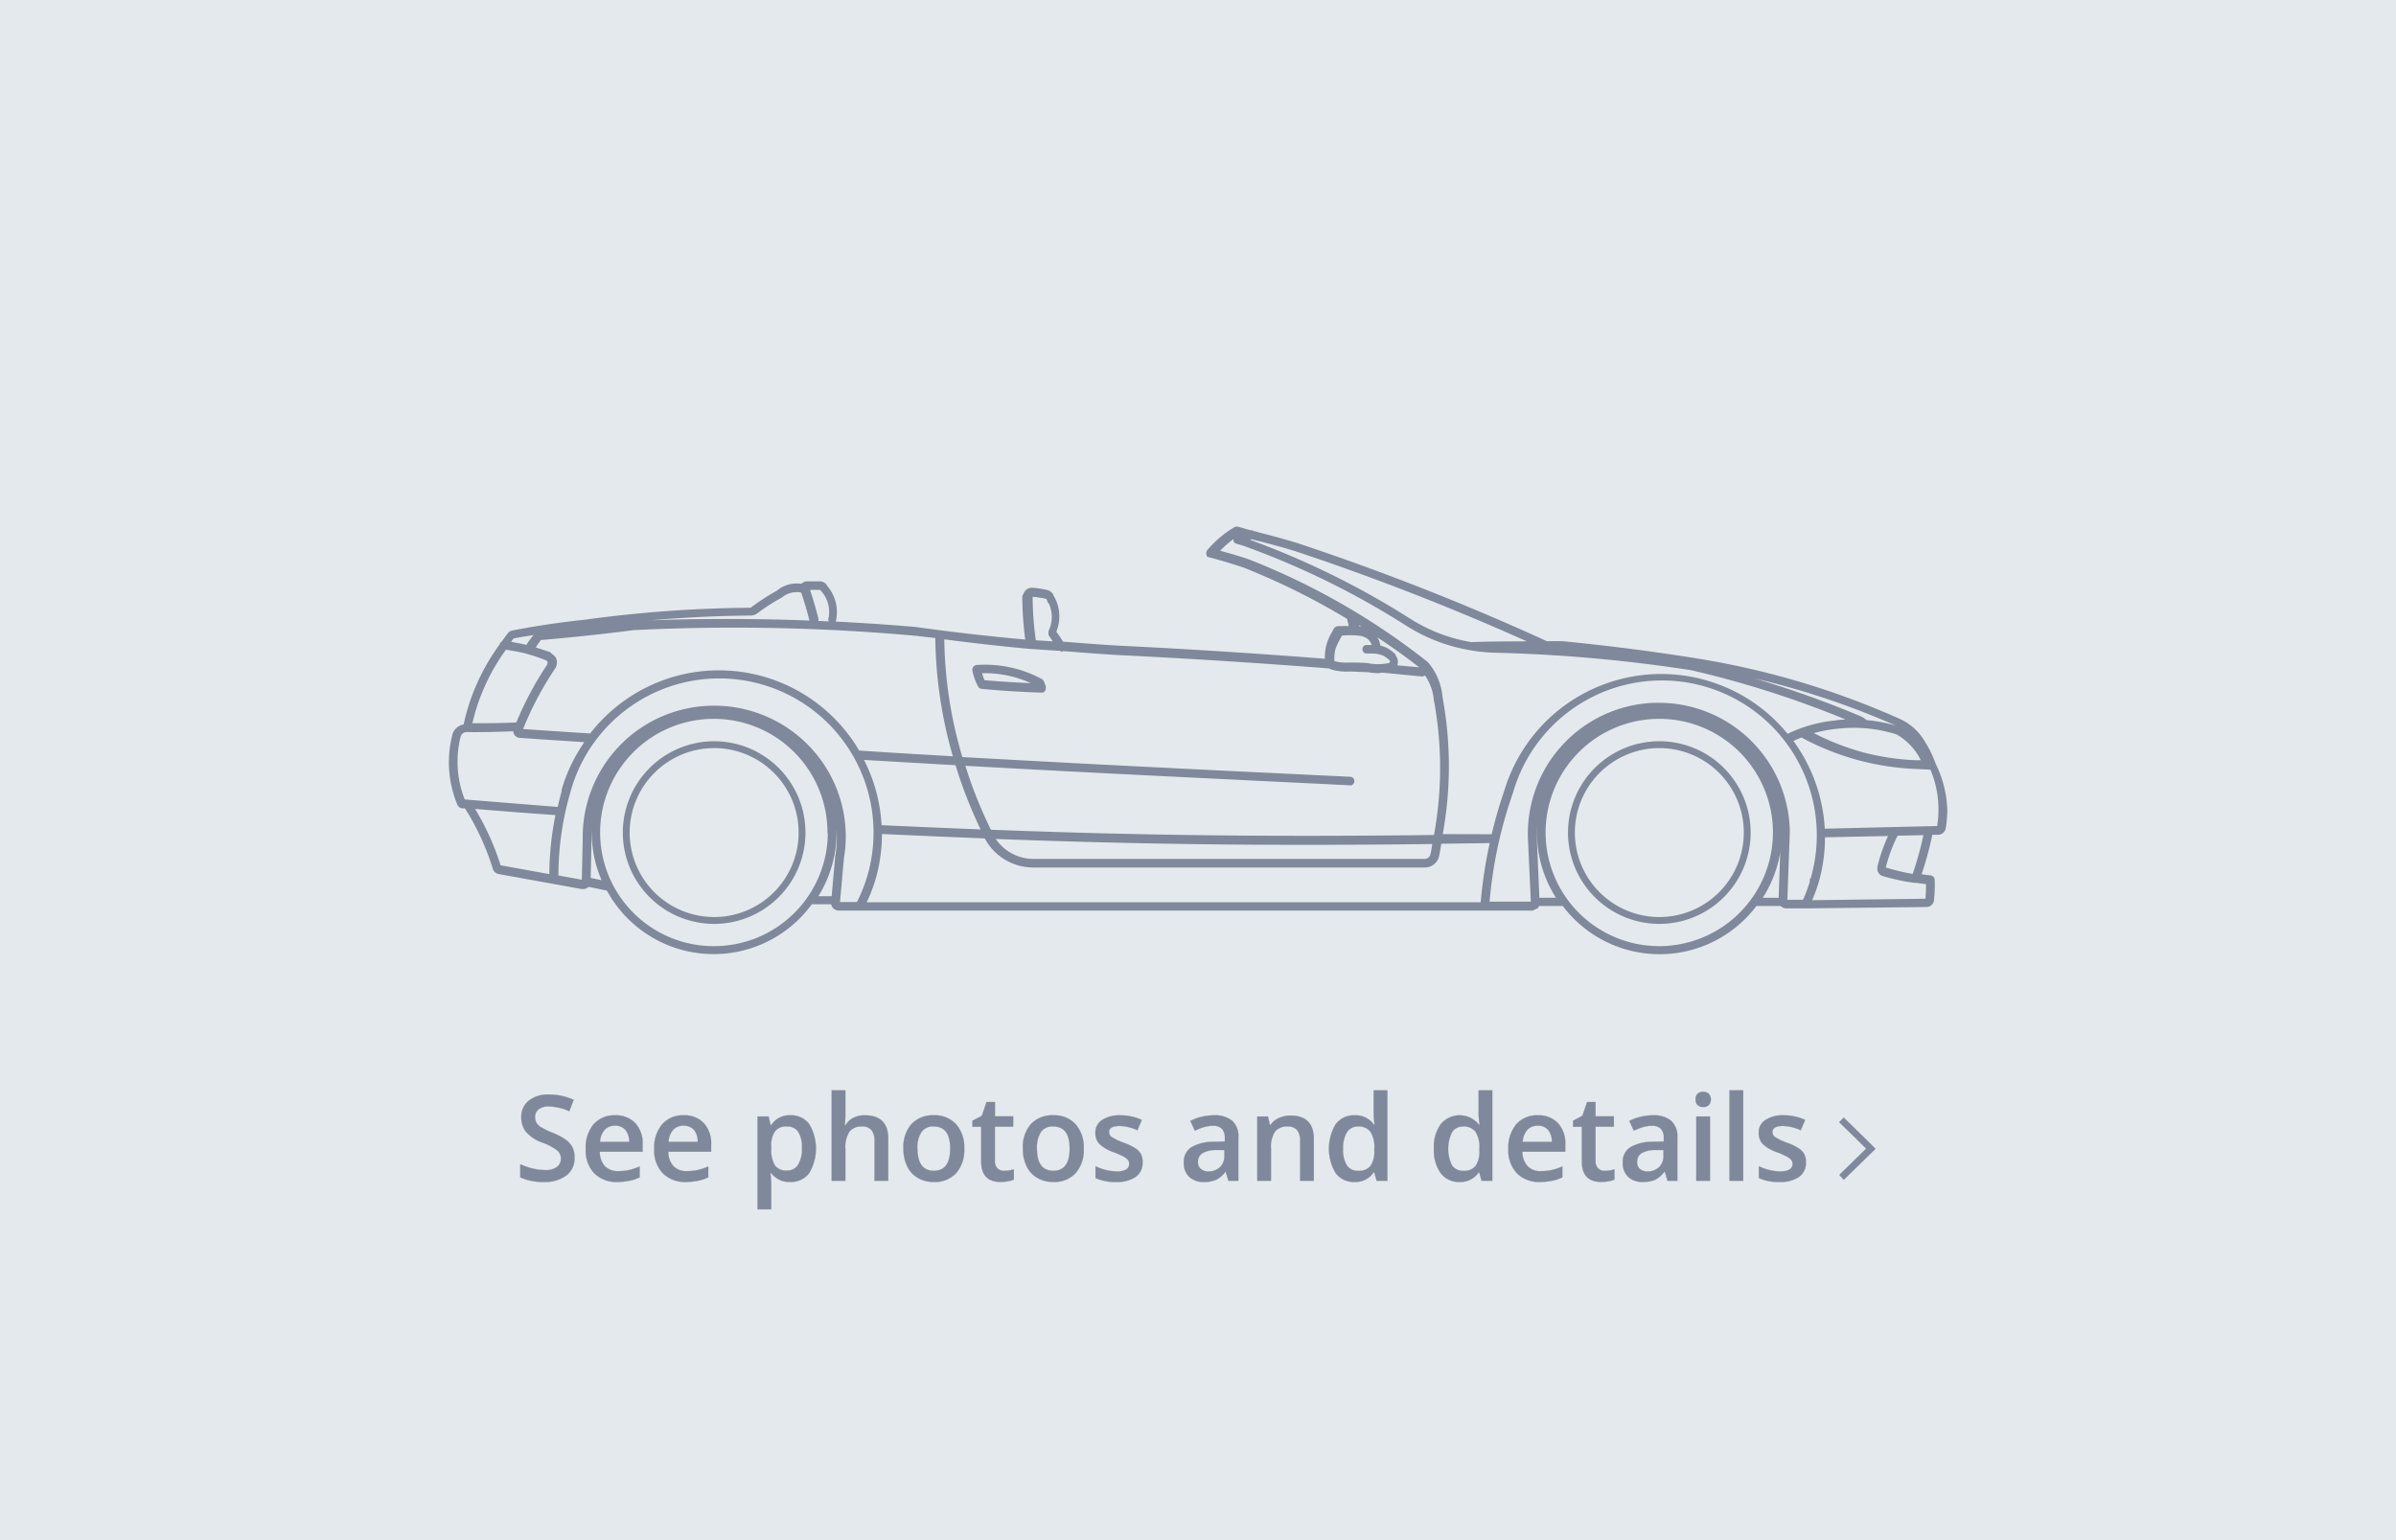 <svg id="Photos_Coming_Soon" data-name="Photos Coming Soon" xmlns="http://www.w3.org/2000/svg" viewBox="0 0 350 225"><defs><style>.cls-1{fill:#e4e9ed;}.cls-2,.cls-4,.cls-5{fill:#80889b;}.cls-2,.cls-3,.cls-4,.cls-5{stroke:#80889b;stroke-miterlimit:10;}.cls-2{stroke-width:0.25px;}.cls-3{fill:none;}.cls-4{stroke-width:0.03px;}.cls-5{stroke-width:0.01px;}</style></defs><title>See_Photos_Details_Convertible</title><rect class="cls-1" x="-0.5" width="351" height="225"/><path class="cls-2" d="M234.39,105.8c-.53.26-1,.56-1.53.87C233.36,106.37,233.86,106.06,234.39,105.8ZM150.91,87.06a.17.17,0,0,0-.19.17,46.35,46.35,0,0,0,.48,6.42c.94.08,1.88.12,2.83.19l-.74-1.11s0,0,0-.07a.4.4,0,0,1,0-.19.37.37,0,0,1,0-.18s0-.06,0-.08a4.75,4.75,0,0,0-.29-4.67s0,0,0-.06,0,0,0,0a.16.16,0,0,0-.11-.1h0a12.25,12.25,0,0,0-1.88-.3Zm-63.1,28.09a17.8,17.8,0,0,0-1.53,7.48h0v0l-.12,5.73,1.93.4a17.47,17.47,0,0,1-.28-13.64Zm196.52,3.11a17,17,0,0,1-.23,2.74h0a1,1,0,0,1-1,.82h0l-.93,0a48.08,48.08,0,0,1-1.64,6c.49.06,1,.16,1.48.19.06,0,.09,0,.14.07a.44.44,0,0,1,.19.1c.05,0,.05.1.08.15s.07.11.07.17v.06h0a19.15,19.15,0,0,1-.11,2.93s0,.05,0,.09a1,1,0,0,1-.95.8l-17.61.2-2.88,0h0a1.06,1.06,0,0,1-.72-.29l0-.06-3.71,0a17.59,17.59,0,0,1-28.16,0l-3.68,0c0,.11,0,.24-.11.33s-.25.13-.38.19h0c-.11,0-.19.14-.31.15v0l0,0H122.52a1,1,0,0,1-1-.92l-3,0A17.62,17.62,0,0,1,88.74,130l-2.86-.59s0,.05,0,.07a1,1,0,0,1-.7.28H85l-12.12-2.19a0,0,0,0,0,0,0,1,1,0,0,1-.78-.7h0a36.51,36.51,0,0,0-4.11-8.9l-.44,0h0a.76.76,0,0,1-.63-.46,16.12,16.12,0,0,1-.71-10.17,1.93,1.93,0,0,1,1.62-1.39,30.69,30.69,0,0,1,5.27-11.75h0a.5.5,0,0,1,.26-.36c.32-.42.6-.86.94-1.27a1,1,0,0,1,.57-.34h0c3.51-.68,7.09-1.21,10.66-1.58h0c1.33-.19,2.66-.35,4-.51a188.63,188.63,0,0,1,20-1.23.49.49,0,0,0,.28-.09,32.18,32.18,0,0,1,3.71-2.4h0a4.45,4.45,0,0,1,3.59-1,1.19,1.19,0,0,1,.71-.36h0c.36,0,.72,0,1.08,0s.62,0,.93,0h0a1.13,1.13,0,0,1,.83.46l0,0,0,.06a0,0,0,0,0,0,0h0a5.75,5.75,0,0,1,1.32,5.13.43.43,0,0,1-.14.21c4,.2,8.06.46,12.07.82a0,0,0,0,0,0,0h0c5.3.75,10.65,1.35,16,1.83a48.54,48.54,0,0,1-.45-6.35.54.54,0,0,1,.15-.37A1.16,1.16,0,0,1,150.9,86v0s.07,0,.1,0a14.54,14.54,0,0,1,2,.33h0a1.24,1.24,0,0,1,.75.6s0,0,0,0,0,0,0,.07v0h0a5.73,5.73,0,0,1,.41,5.29c.36.52.71,1,1.05,1.57,3.15.24,6.31.51,9.45.65,9.66.48,19.41,1.11,29,1.86a8.43,8.43,0,0,1,.11-1.65,7.48,7.48,0,0,1,.57-1.69c.21-.43.45-.83.69-1.23,0,0,0,0,0,0a.48.48,0,0,1,.16-.12.71.71,0,0,1,.18-.08.05.05,0,0,1,0,0c.55,0,1.18-.05,1.82,0l-.31-1.27a102.7,102.7,0,0,0-15.15-7.52c-1.65-.56-3.37-1.07-5.09-1.52,0,0-.05,0-.08-.06a.33.33,0,0,1-.13,0s0,0,0-.08a.91.91,0,0,1-.09-.17.39.39,0,0,1,0-.18s0-.06,0-.1,0-.06.07-.09,0-.08,0-.11a15.37,15.37,0,0,1,3.93-3.35.52.52,0,0,1,.28-.09l.13,0h0c.65.15,1.28.37,1.93.53a.46.46,0,0,1,.37.1c2.24.58,4.49,1.15,6.67,1.85h0a360.59,360.59,0,0,1,36.2,14.25h0c.75,0,1.49,0,2.24,0h0c6.74.65,13.57,1.53,20.29,2.62a118.77,118.77,0,0,1,29,8.72,8,8,0,0,1,3.34,2.82h0a17.29,17.29,0,0,1,1.87,3.72h0a0,0,0,0,1,0,0h0A16.29,16.29,0,0,1,284.33,118.26Zm-1.25,2.54a15.2,15.2,0,0,0-1-8.48l-2.26-.11a38.15,38.15,0,0,1-16.65-4.6c-.47.17-.93.37-1.39.58a23.84,23.84,0,0,1,4.66,13Zm-1.71,10.62a17,17,0,0,0,.09-2.37c-.52-.05-1-.13-1.55-.2,0,0,0,0-.05,0l-.18,0-.05,0a30.51,30.51,0,0,1-4.62-1,1,1,0,0,1-.65-1,.51.51,0,0,1,0-.17A24.12,24.12,0,0,1,276,122l-9.54.2a23.58,23.58,0,0,1-1,6.95,24.34,24.34,0,0,1-.94,2.49Zm-.25-9.54-4,.08a22.49,22.49,0,0,0-1.8,4.85,28.45,28.45,0,0,0,4.16,1A47.77,47.77,0,0,0,281.12,121.88Zm-1.26-10.7.92,0a9,9,0,0,0-3.67-4,20.87,20.87,0,0,0-8.64-.85h0a20,20,0,0,0-3.85.74A37.78,37.78,0,0,0,272,110a36.43,36.43,0,0,0,7.84,1.19Zm-2.3-4.85a10,10,0,0,1,2.42,1.91,6.94,6.94,0,0,0-2.7-2.22,117,117,0,0,0-25-7.9,147.32,147.32,0,0,1,19.53,6.66h0a3.07,3.07,0,0,1,.79.54,21.86,21.86,0,0,1,4.91,1l0,0S277.55,106.31,277.56,106.33Zm-9.19-1c.61-.07,1.21-.09,1.82-.11a145,145,0,0,0-21.31-7l-1.81-.43a221.55,221.55,0,0,0-28.74-2.56,24.67,24.67,0,0,1-3.66-.38h0s0,0,0,0a25.13,25.13,0,0,1-9.19-3.55,119.6,119.6,0,0,0-23.93-11.73l-.92-.26a.54.54,0,0,1-.32-.29s0,0,0,0a.49.49,0,0,1,0-.17c0-.06,0-.11,0-.17s0,0,0,0,.08-.1.13-.15a.5.5,0,0,1,.12-.13l0,0c.21-.09.44-.16.66-.25l-.26-.07a14.14,14.14,0,0,0-2.95,2.45c1.46.39,2.93.81,4.33,1.29a0,0,0,0,1,0,0h0a102,102,0,0,1,26.15,15s0,0,0,0l0,0a8.85,8.85,0,0,1,2.11,5.06v0a55.21,55.21,0,0,1,0,20.1L218,122a65.73,65.73,0,0,1,1.86-6.44s0,0,0,0h0a23.81,23.81,0,0,1,28.73-16.22c.29.08.57.15.85.24a23.56,23.56,0,0,1,11.65,7.78,20.37,20.37,0,0,1,7.24-2Zm-3.88,23.46a22.75,22.75,0,1,0-43.6-13,0,0,0,0,1,0,0v0a64.55,64.55,0,0,0-3.43,16.06h6.29l-.43-9.4h0a19,19,0,0,1,18.32-19.65l.68,0a19,19,0,0,1,19,18.33v.6h0l-.36,9.85,2.5,0A22,22,0,0,0,264.49,128.84Zm-4.22-7,0-.57a17.61,17.61,0,0,0-2.8-8.87,17.45,17.45,0,0,1-.21,18.94l2.68,0Zm-1.16-.17a16.73,16.73,0,1,0-16.73,16.73A16.76,16.76,0,0,0,259.11,121.62ZM241.93,103.9h-.26c-.21,0-.39.07-.6.08C241.36,104,241.63,103.91,241.93,103.9Zm-13.71-9.14.2,0-.13,0Zm-3.47,36.52,2.77,0A17.65,17.65,0,0,1,232.37,107a17.9,17.9,0,0,0-8,15.52Zm-8.34.66a66.88,66.88,0,0,1,1.36-8.9l-7.33.1c-.13.64-.2,1.29-.35,1.93h0a2,2,0,0,1-2,1.54H150.93a7.91,7.91,0,0,1-7-4.25c-4.88-.19-9.91-.41-15.22-.65a24.24,24.24,0,0,1-.85,6.43,23.83,23.83,0,0,1-1.45,3.8Zm-1.64-38c2.93-.12,5.89-.11,8.85-.12a362.07,362.07,0,0,0-34.05-13.31h0c-2.21-.71-4.48-1.29-6.75-1.86-.19.06-.38.15-.57.22A120.65,120.65,0,0,1,205.94,90.5,24.2,24.2,0,0,0,214.77,93.91Zm-5.2,28.2a54.28,54.28,0,0,0,0-19.93s0,0,0,0,0,0,0,0a7.6,7.6,0,0,0-1.35-3.67.52.52,0,0,1-.13.06s-.06,0-.09,0-.13.1-.21.1h-.09L202,98.15s0,0-.07,0c-.21,0-.42.07-.62.07a7.48,7.48,0,0,1-1.5-.15h0c-.84,0-1.69-.08-2.55-.09H197a7.93,7.93,0,0,1-2.32-.24,5.49,5.49,0,0,1-.51-.21c-9.73-.76-19.64-1.4-29.45-1.89-3.12-.14-6.26-.41-9.4-.64a.48.48,0,0,1-.23.07c-.07,0-.11-.07-.18-.1-1.36-.1-2.72-.16-4.08-.28l0,0h-.08s-.06,0-.1,0c-4.3-.38-8.57-.88-12.84-1.43a63.37,63.37,0,0,0,2.67,17.46c19.73,1.11,36.61,1.92,56.86,2.89a.52.52,0,0,1,0,1h0c-20.12-1-36.91-1.77-56.49-2.87a63.56,63.56,0,0,0,3.82,9.6C166.72,122.18,185.47,122.4,209.57,122.11Zm-.49,2.72c.13-.56.19-1.12.3-1.68-6.51.07-12.66.12-18.56.12-15.66,0-29.78-.27-45.6-.87a6.77,6.77,0,0,0,5.71,3.17h57.21A1,1,0,0,0,209.08,124.83Zm-5.15-27.55,3.79.34c-2.34-1.85-4.78-3.56-7.27-5.19a3.06,3.06,0,0,1,.86,1.13,5.62,5.62,0,0,1,.24.84,4.15,4.15,0,0,1,1,.34,6.11,6.11,0,0,1,1.13.83h0c.06,0,.05.13.09.19a.48.48,0,0,1,.08.16A1.31,1.31,0,0,1,203.93,97.28Zm-.86-.41a.39.39,0,0,0,0-.53,5.74,5.74,0,0,0-.92-.68,4.26,4.26,0,0,0-1.83-.34h-.8a.52.52,0,0,1,0-1h1c0-.1,0-.21-.08-.32a2.22,2.22,0,0,0-.72-.89,3,3,0,0,0-1.29-.41,13.57,13.57,0,0,0-2.46,0c-.18.3-.35.59-.51.91A6.81,6.81,0,0,0,194.9,95a7.59,7.59,0,0,0-.1,1.65l.19.08a6.94,6.94,0,0,0,2,.19h.25c.88,0,1.74,0,2.6.09l0,0s0,0,0,0a7.41,7.41,0,0,0,2.93,0A.44.44,0,0,0,203.07,96.87ZM199.84,92c-.5-.32-1-.63-1.52-.94l.14.54h0A5.34,5.34,0,0,1,199.84,92ZM143.45,121.3a64.75,64.75,0,0,1-3.77-9.63L126,110.88a23.74,23.74,0,0,1,2.66,9.79C133.82,120.91,138.71,121.12,143.45,121.3Zm-4.09-10.68a64.61,64.61,0,0,1-2.61-17.52c-.92-.12-1.85-.19-2.76-.32a295.17,295.17,0,0,0-41.42-.85c-4.5.58-9.08,1.07-13.62,1.45a12.52,12.52,0,0,0-.87,1.28c.72.23,1.43.45,2.14.7a.57.57,0,0,1,.3.27,1.51,1.51,0,0,1,.56.5,1.48,1.48,0,0,1,.06,1.15,1.33,1.33,0,0,1-.17.34h0a47.7,47.7,0,0,0-4.74,9l2.84.19c2.42.17,3.35.23,7.2.47a23.87,23.87,0,0,1,7.11-6.16,23.64,23.64,0,0,1,32.05,8.65C130.29,110.1,134.88,110.36,139.36,110.62Zm-12.5,17.24A22.66,22.66,0,1,0,83.2,115.71h0A43.57,43.57,0,0,0,81.45,128l3.66.67.14-6.08h0A19.05,19.05,0,0,1,104,103.22a19.18,19.18,0,0,1,13.58,5.33,18.94,18.94,0,0,1,5.84,13.38c0,.13,0,.26,0,.38a18.17,18.17,0,0,1-.26,3l-.59,6.59h2.69A23.27,23.27,0,0,0,126.86,127.86Zm-4.74-2.64a17.76,17.76,0,0,0-1.39-10.37,17.55,17.55,0,0,1-1.41,16.2l2.28,0,.52-5.77s0,0,0,0S122.12,125.23,122.12,125.22Zm-1-34.74A4.68,4.68,0,0,0,120,86.21s0,0,0-.06,0,0,0,0a.16.16,0,0,0-.13-.08,13.94,13.94,0,0,0-1.71,0c.48,1.43.91,2.89,1.26,4.31a.49.49,0,0,1-.14.45l2,.08A.48.48,0,0,1,121.17,90.48Zm-2.65.31a.39.39,0,0,1-.11-.17c-.34-1.38-.76-2.77-1.22-4.15a3.44,3.44,0,0,0-3,.72l0,0s0,0,0,0a29.88,29.88,0,0,0-3.6,2.32h0a1.48,1.48,0,0,1-.89.29,189.36,189.36,0,0,0-19.93,1.23c-1.33.15-2.66.32-4,.5h0c-.59.06-1.19.16-1.79.23,2.89-.29,5.78-.55,8.63-.92h0C101.15,90.47,109.85,90.46,118.52,90.79Zm2.53,30.83a16.73,16.73,0,1,0-16.73,16.73A16.75,16.75,0,0,0,121.05,121.62Zm-38.84-6.2a23.53,23.53,0,0,1,3.43-7.11L79,107.88l-3.2-.22h0a.81.81,0,0,1-.32-.16s0,0,0,0a.7.7,0,0,1-.36-.63.59.59,0,0,1,0-.17c-1.78.07-3.56.13-5.34.13H68.11a1,1,0,0,0-.93.72,15.08,15.08,0,0,0,.62,9.36l1.33.11c4.91.4,7.13.58,12.44,1,.19-.84.39-1.69.63-2.52Zm-1.79,12.43a44.27,44.27,0,0,1,.92-8.89c-5.14-.36-7.39-.54-12.13-.93a37.85,37.85,0,0,1,3.87,8.49Zm-.31-30.8a.54.54,0,0,0,0-.47.49.49,0,0,0-.27-.24C78.93,96,78,95.69,77,95.4s-2.11-.45-3.15-.62a29.66,29.66,0,0,0-5,11c2.22,0,4.45,0,6.66-.12A48.93,48.93,0,0,1,80.11,97.05Zm-2-4.33a.45.45,0,0,1,.23-.13c-1.11.18-2.23.36-3.34.57-.18.22-.33.47-.51.7.84.14,1.67.3,2.52.49A11.09,11.09,0,0,1,78.16,92.72Z"/><path class="cls-3" d="M242.38,108.79a12.84,12.84,0,1,1-12.83,12.83A12.85,12.85,0,0,1,242.38,108.79Z"/><path class="cls-2" d="M234.39,105.8c-.53.26-1,.57-1.53.87C233.36,106.36,233.86,106.06,234.39,105.8Z"/><path class="cls-2" d="M152.63,100.49s0,.06,0,.09,0,.07,0,.11a.46.46,0,0,1-.07.16.47.47,0,0,1-.15.13s0,.06-.09.08l-.15,0h0c-2.9-.09-5.86-.27-8.79-.55a.49.49,0,0,1-.37-.24s0,0,0,0a7.73,7.73,0,0,1-.86-2.44s0,0,0,0,0,0,0,0a.55.55,0,0,1,.06-.18.49.49,0,0,1,.06-.17.44.44,0,0,1,.16-.1.78.78,0,0,1,.15-.1h0a17.37,17.37,0,0,1,9.49,2h0l.05,0s.07.09.11.14.09.06.12.12,0,0,0,0c.12.27.22.56.32.84C152.65,100.43,152.63,100.46,152.63,100.49Zm-8.88-1c2.48.22,5,.37,7.43.46a16.3,16.3,0,0,0-7.88-1.72A7,7,0,0,0,143.75,99.52Z"/><path class="cls-3" d="M104.32,108.79a12.84,12.84,0,1,1-12.84,12.83A12.85,12.85,0,0,1,104.32,108.79Z"/><path class="cls-2" d="M104.35,124.27v0l0,0,0,0v0l0,0Z"/><path class="cls-4" d="M83.93,169.13a3.1,3.1,0,0,1-1.2,2.59,5.2,5.2,0,0,1-3.3.95A7.86,7.86,0,0,1,76,172v-1.92a9,9,0,0,0,1.81.63,7.23,7.23,0,0,0,1.77.23,2.79,2.79,0,0,0,1.78-.46,1.49,1.49,0,0,0,.58-1.23,1.57,1.57,0,0,0-.53-1.18,8.07,8.07,0,0,0-2.17-1.14,5.83,5.83,0,0,1-2.4-1.57,3.35,3.35,0,0,1-.69-2.12,3,3,0,0,1,1.1-2.45,4.6,4.6,0,0,1,3-.89,8.73,8.73,0,0,1,3.55.78l-.64,1.66a7.69,7.69,0,0,0-3-.7,2.24,2.24,0,0,0-1.49.43,1.39,1.39,0,0,0-.51,1.13,1.67,1.67,0,0,0,.2.83,2.09,2.09,0,0,0,.67.65,12.22,12.22,0,0,0,1.68.81,9,9,0,0,1,2,1.06,3.13,3.13,0,0,1,.93,1.11A3.31,3.31,0,0,1,83.93,169.13Z"/><path class="cls-4" d="M90.22,172.67a4.57,4.57,0,0,1-3.43-1.28,4.85,4.85,0,0,1-1.23-3.52,5.32,5.32,0,0,1,1.14-3.61,4,4,0,0,1,3.15-1.32,3.89,3.89,0,0,1,2.94,1.13,4.31,4.31,0,0,1,1.08,3.11v1.07H87.61a3.09,3.09,0,0,0,.74,2.1,2.57,2.57,0,0,0,2,.74,7,7,0,0,0,1.55-.16,8,8,0,0,0,1.54-.52V172a6,6,0,0,1-1.48.49A8.67,8.67,0,0,1,90.22,172.67Zm-.37-8.22a2,2,0,0,0-1.52.6,2.89,2.89,0,0,0-.68,1.76h4.26a2.66,2.66,0,0,0-.56-1.76A1.93,1.93,0,0,0,89.85,164.45Z"/><path class="cls-4" d="M100.23,172.67a4.53,4.53,0,0,1-3.42-1.28,4.82,4.82,0,0,1-1.24-3.52,5.27,5.27,0,0,1,1.15-3.61,3.94,3.94,0,0,1,3.15-1.32,3.85,3.85,0,0,1,2.93,1.13,4.31,4.31,0,0,1,1.08,3.11v1.07H97.63a3,3,0,0,0,.74,2.1,2.56,2.56,0,0,0,2,.74,6.8,6.8,0,0,0,1.54-.16,8.07,8.07,0,0,0,1.55-.52V172a6,6,0,0,1-1.48.49A8.77,8.77,0,0,1,100.23,172.67Zm-.36-8.22a2,2,0,0,0-1.53.6,2.89,2.89,0,0,0-.68,1.76h4.26a2.61,2.61,0,0,0-.56-1.76A1.91,1.91,0,0,0,99.87,164.45Z"/><path class="cls-4" d="M115.43,172.67a3.28,3.28,0,0,1-2.77-1.29h-.12c.08.8.12,1.28.12,1.45v3.84h-2V163.11h1.62l.28,1.26h.1a3.12,3.12,0,0,1,2.8-1.43,3.27,3.27,0,0,1,2.74,1.27,7,7,0,0,1,0,7.17A3.29,3.29,0,0,1,115.43,172.67Zm-.49-8.1a2,2,0,0,0-1.73.7,3.55,3.55,0,0,0-.55,2.22v.3a4.4,4.4,0,0,0,.54,2.48A2,2,0,0,0,115,171a1.78,1.78,0,0,0,1.59-.85,4.42,4.42,0,0,0,.56-2.42,4.25,4.25,0,0,0-.55-2.39A1.87,1.87,0,0,0,114.94,164.57Z"/><path class="cls-4" d="M129.75,172.5h-2v-5.77a2.56,2.56,0,0,0-.44-1.63,1.7,1.7,0,0,0-1.39-.53,2.2,2.2,0,0,0-1.84.75,4.17,4.17,0,0,0-.59,2.52v4.66h-2V159.29h2v3.35c0,.54,0,1.12-.1,1.73h.12a2.78,2.78,0,0,1,1.14-1.06,3.63,3.63,0,0,1,1.69-.37c2.28,0,3.41,1.15,3.41,3.44Z"/><path class="cls-4" d="M140.85,167.79a5.11,5.11,0,0,1-1.18,3.59,4.21,4.21,0,0,1-3.28,1.29,4.49,4.49,0,0,1-2.33-.6,3.88,3.88,0,0,1-1.55-1.7,5.83,5.83,0,0,1-.54-2.58,5.1,5.1,0,0,1,1.17-3.57,4.26,4.26,0,0,1,3.3-1.28,4.17,4.17,0,0,1,3.23,1.31A5.08,5.08,0,0,1,140.85,167.79Zm-6.83,0c0,2.16.8,3.25,2.4,3.25s2.38-1.09,2.38-3.25-.8-3.22-2.39-3.22a2,2,0,0,0-1.82.83A4.22,4.22,0,0,0,134,167.79Z"/><path class="cls-4" d="M146.64,171.05a4.88,4.88,0,0,0,1.46-.22v1.5a4,4,0,0,1-.85.24,6.38,6.38,0,0,1-1.08.1c-1.89,0-2.84-1-2.84-3v-5.06h-1.28v-.88l1.38-.73.68-2h1.23v2.09H148v1.51h-2.67v5a1.4,1.4,0,0,0,.36,1.06A1.29,1.29,0,0,0,146.64,171.05Z"/><path class="cls-4" d="M158.31,167.79a5.16,5.16,0,0,1-1.18,3.59,4.25,4.25,0,0,1-3.29,1.29,4.43,4.43,0,0,1-2.32-.6,3.84,3.84,0,0,1-1.56-1.7,5.83,5.83,0,0,1-.54-2.58,5.1,5.1,0,0,1,1.17-3.57,4.26,4.26,0,0,1,3.3-1.28,4.15,4.15,0,0,1,3.23,1.31A5.09,5.09,0,0,1,158.31,167.79Zm-6.84,0c0,2.16.8,3.25,2.4,3.25s2.38-1.09,2.38-3.25-.8-3.22-2.39-3.22a2,2,0,0,0-1.82.83A4.22,4.22,0,0,0,151.47,167.79Z"/><path class="cls-4" d="M166.9,169.82a2.45,2.45,0,0,1-1,2.11,4.79,4.79,0,0,1-2.87.74,6.76,6.76,0,0,1-3-.57v-1.72a7.52,7.52,0,0,0,3.08.76c1.23,0,1.84-.37,1.84-1.11a.92.92,0,0,0-.2-.6,2.47,2.47,0,0,0-.67-.49,12.76,12.76,0,0,0-1.3-.58,5.84,5.84,0,0,1-2.19-1.25,2.29,2.29,0,0,1-.58-1.63,2.14,2.14,0,0,1,1-1.87,4.58,4.58,0,0,1,2.65-.67,7.43,7.43,0,0,1,3.13.67l-.64,1.5a7,7,0,0,0-2.56-.62c-1.05,0-1.58.3-1.58.89a.91.91,0,0,0,.41.75,8.64,8.64,0,0,0,1.8.84,8.24,8.24,0,0,1,1.69.83,2.35,2.35,0,0,1,.78.86A2.45,2.45,0,0,1,166.9,169.82Z"/><path class="cls-4" d="M179.45,172.5l-.4-1.31H179a3.88,3.88,0,0,1-1.37,1.17,4.37,4.37,0,0,1-1.76.31,3,3,0,0,1-2.16-.75,2.78,2.78,0,0,1-.78-2.11,2.47,2.47,0,0,1,1.08-2.19,6.28,6.28,0,0,1,3.29-.81l1.62-.05v-.5a1.92,1.92,0,0,0-.42-1.35,1.76,1.76,0,0,0-1.31-.44,4.52,4.52,0,0,0-1.38.21,10.16,10.16,0,0,0-1.27.5l-.65-1.42a6.91,6.91,0,0,1,1.67-.61,7.68,7.68,0,0,1,1.72-.21,4.06,4.06,0,0,1,2.7.78,3,3,0,0,1,.91,2.45v6.33Zm-3-1.36a2.45,2.45,0,0,0,1.74-.61,2.19,2.19,0,0,0,.66-1.7V168l-1.21,0a4.09,4.09,0,0,0-2,.47,1.44,1.44,0,0,0-.64,1.28,1.27,1.27,0,0,0,.38,1A1.65,1.65,0,0,0,176.48,171.14Z"/><path class="cls-4" d="M191.92,172.5h-2v-5.77a2.56,2.56,0,0,0-.43-1.63,1.73,1.73,0,0,0-1.39-.53,2.21,2.21,0,0,0-1.85.75,4.1,4.1,0,0,0-.59,2.5v4.68h-2v-9.39h1.56l.28,1.23h.1a2.81,2.81,0,0,1,1.21-1,4.06,4.06,0,0,1,1.73-.36q3.38,0,3.38,3.44Z"/><path class="cls-4" d="M197.86,172.67a3.26,3.26,0,0,1-2.74-1.28,6.94,6.94,0,0,1,0-7.16,3.28,3.28,0,0,1,2.76-1.29,3.24,3.24,0,0,1,2.82,1.37h.1a13.11,13.11,0,0,1-.14-1.6v-3.42h2V172.5h-1.56l-.35-1.23h-.09A3.2,3.2,0,0,1,197.86,172.67Zm.53-1.62a2.17,2.17,0,0,0,1.79-.69,3.58,3.58,0,0,0,.58-2.24v-.28a4.15,4.15,0,0,0-.58-2.52,2.12,2.12,0,0,0-1.8-.75,1.84,1.84,0,0,0-1.63.85,4.46,4.46,0,0,0-.56,2.43,4.27,4.27,0,0,0,.55,2.39A1.87,1.87,0,0,0,198.39,171.05Z"/><path class="cls-4" d="M213.2,172.67a3.28,3.28,0,0,1-2.74-1.28,5.74,5.74,0,0,1-1-3.57,5.68,5.68,0,0,1,1-3.59,3.59,3.59,0,0,1,5.58.08h.1a11.66,11.66,0,0,1-.15-1.6v-3.42h2V172.5h-1.57l-.34-1.23H216A3.19,3.19,0,0,1,213.2,172.67Zm.54-1.62a2.17,2.17,0,0,0,1.79-.69,3.65,3.65,0,0,0,.58-2.24v-.28a4.23,4.23,0,0,0-.58-2.52,2.15,2.15,0,0,0-1.81-.75,1.83,1.83,0,0,0-1.62.85,5.47,5.47,0,0,0,0,4.82A1.88,1.88,0,0,0,213.74,171.05Z"/><path class="cls-4" d="M225,172.67a4.57,4.57,0,0,1-3.43-1.28,4.85,4.85,0,0,1-1.23-3.52,5.32,5.32,0,0,1,1.14-3.61,4,4,0,0,1,3.15-1.32,3.89,3.89,0,0,1,2.94,1.13,4.31,4.31,0,0,1,1.08,3.11v1.07h-6.26a3.09,3.09,0,0,0,.74,2.1,2.57,2.57,0,0,0,2,.74,6.9,6.9,0,0,0,1.55-.16,8,8,0,0,0,1.54-.52V172a6,6,0,0,1-1.48.49A8.6,8.6,0,0,1,225,172.67Zm-.37-8.22a2,2,0,0,0-1.52.6,2.89,2.89,0,0,0-.68,1.76h4.26a2.61,2.61,0,0,0-.56-1.76A1.93,1.93,0,0,0,224.6,164.45Z"/><path class="cls-4" d="M234.38,171.05a4.93,4.93,0,0,0,1.46-.22v1.5a4,4,0,0,1-.85.24,6.38,6.38,0,0,1-1.08.1c-1.89,0-2.84-1-2.84-3v-5.06h-1.28v-.88l1.37-.73.68-2h1.23v2.09h2.68v1.51h-2.68v5a1.4,1.4,0,0,0,.36,1.06A1.32,1.32,0,0,0,234.38,171.05Z"/><path class="cls-4" d="M243.59,172.5l-.4-1.31h-.07a4,4,0,0,1-1.36,1.17,4.46,4.46,0,0,1-1.77.31,3,3,0,0,1-2.16-.75,2.78,2.78,0,0,1-.78-2.11,2.47,2.47,0,0,1,1.08-2.19,6.31,6.31,0,0,1,3.29-.81l1.62-.05v-.5a1.92,1.92,0,0,0-.42-1.35,1.75,1.75,0,0,0-1.3-.44,4.54,4.54,0,0,0-1.39.21,10.81,10.81,0,0,0-1.27.5l-.65-1.42a6.84,6.84,0,0,1,1.68-.61,7.53,7.53,0,0,1,1.71-.21,4,4,0,0,1,2.7.78,3.05,3.05,0,0,1,.92,2.45v6.33Zm-3-1.36a2.45,2.45,0,0,0,1.74-.61,2.19,2.19,0,0,0,.66-1.7V168l-1.2,0a4.06,4.06,0,0,0-2,.47,1.42,1.42,0,0,0-.64,1.28,1.27,1.27,0,0,0,.37,1A1.65,1.65,0,0,0,240.62,171.14Z"/><path class="cls-4" d="M247.68,160.62a1.12,1.12,0,0,1,.29-.82,1.17,1.17,0,0,1,.84-.29,1.14,1.14,0,0,1,.82.29,1.29,1.29,0,0,1,0,1.63,1.14,1.14,0,0,1-.82.29,1.17,1.17,0,0,1-.84-.29A1.13,1.13,0,0,1,247.68,160.62Zm2.11,11.88h-2v-9.39h2Z"/><path class="cls-4" d="M254.64,172.5h-2V159.29h2Z"/><path class="cls-4" d="M263.8,169.82a2.45,2.45,0,0,1-1,2.11,4.81,4.81,0,0,1-2.87.74,6.73,6.73,0,0,1-3-.57v-1.72a7.52,7.52,0,0,0,3.08.76c1.22,0,1.84-.37,1.84-1.11a.88.88,0,0,0-.21-.6,2.18,2.18,0,0,0-.67-.49,12.43,12.43,0,0,0-1.29-.58,5.81,5.81,0,0,1-2.2-1.25,2.33,2.33,0,0,1-.57-1.63,2.12,2.12,0,0,1,1-1.87,4.57,4.57,0,0,1,2.64-.67,7.47,7.47,0,0,1,3.14.67l-.65,1.5a6.87,6.87,0,0,0-2.55-.62c-1.06,0-1.58.3-1.58.89a.88.88,0,0,0,.41.75,8.23,8.23,0,0,0,1.79.84,8,8,0,0,1,1.69.83,2.35,2.35,0,0,1,.78.86A2.45,2.45,0,0,1,263.8,169.82Z"/><g id="yqOmqb.tif"><path class="cls-5" d="M274,167.81l-.85.83-3.75,3.66-.07.06-.66-.72,3.93-3.84-3.95-3.86.68-.69h0l.09.1,3.54,3.46,1,1Z"/></g></svg>